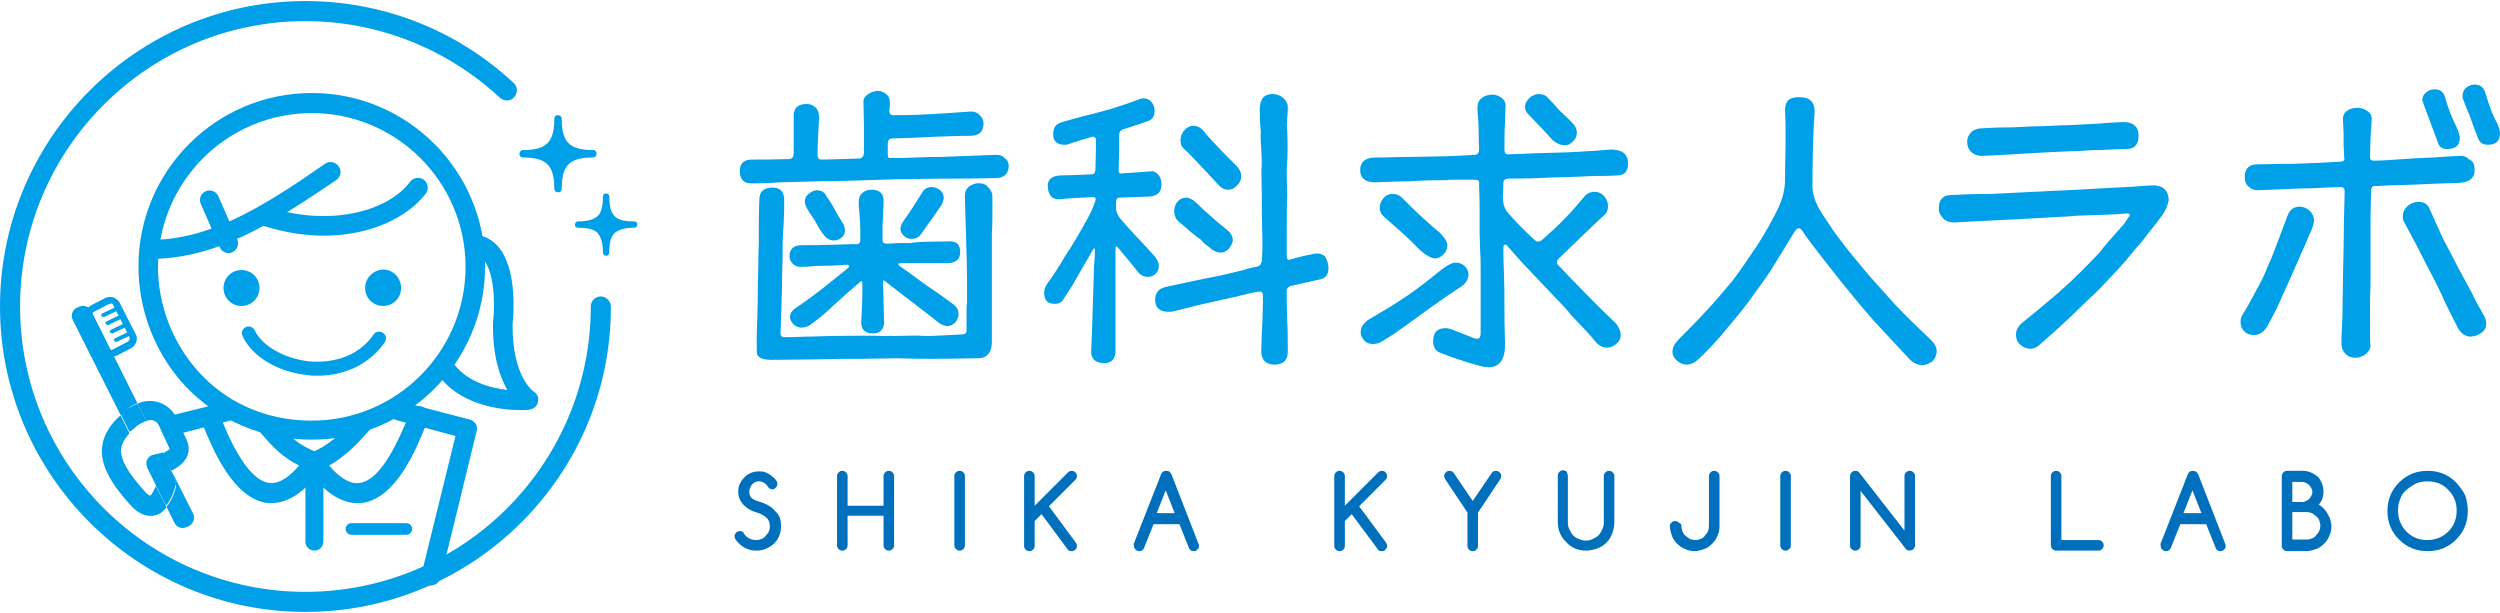 <?xml version="1.0" encoding="utf-8"?>
<!-- Generator: Adobe Illustrator 24.2.1, SVG Export Plug-In . SVG Version: 6.00 Build 0)  -->
<svg version="1.1" id="レイヤー_1" xmlns="http://www.w3.org/2000/svg" xmlns:xlink="http://www.w3.org/1999/xlink" x="0px"
	 y="0px" viewBox="0 0 473.1 116" style="enable-background:new 0 0 473.1 116;" xml:space="preserve">
<style type="text/css">
	.st0{fill:#00A0E9;}
	.st1{fill:#0070BD;}
</style>
<g id="タイトル">
</g>
<g id="ロゴ">
	<g>
		<g>
			<path class="st0" d="M190.9,31.5c-0.1,1.4-0.9,2.2-2.5,2.2c-1.5,0-3.9,0.1-7.1,0.1c-2.2,0-5.6,0-10,0.1c-0.6,0-2,0-4.2,0.1
				c-5.2,0.2-9.3,0.3-12.2,0.3c-1.7,0.1-4.2,0.1-7.3,0.2c-1.2,0.1-3.1,0.2-5.5,0.2c-1.4,0-2.1-0.8-2.1-2.4c0-1.4,0.8-2.1,2.3-2.1
				s3.9,0,7-0.1c0.6,0,0.9-0.4,0.9-1.1c0-0.9,0-3.3,0-7.2c0-1.2,0.7-2,2-2.1c0.9-0.1,1.5,0.1,2.1,0.6c0.5,0.5,0.7,1.1,0.7,2
				c-0.2,3.5-0.3,5.8-0.3,6.8c0,0.5,0.1,0.7,0.2,0.9c0.1,0.1,0.3,0.2,0.6,0.2c1.1,0,3.4-0.1,7-0.2c0.6,0,1-0.4,1-1.2v-4.6l-0.1-5
				c0-0.6,0.3-1,0.9-1.4c0.6-0.4,1.2-0.6,1.8-0.6s1.1,0.2,1.6,0.6s0.7,0.9,0.7,1.6c0,0.9-0.1,1.4-0.1,1.5c0,0.6,0.2,0.9,0.7,0.9
				c3.2,0,5.6-0.1,7.2-0.2c2-0.1,4.5-0.3,7.6-0.5c0.7,0,1.3,0.3,1.7,0.8c0.5,0.5,0.7,1.1,0.6,1.8c-0.1,1.3-0.9,2-2.5,2
				c-2.1,0-4.5,0.1-7.2,0.2c-1.7,0.1-4.2,0.2-7.6,0.3c-0.5,0-0.8,0.4-0.8,1v2c0,0.4,0.1,0.6,0.2,0.7c0.1,0,0.3,0,0.7,0
				c0.9,0,2.4,0,4.5-0.1c2-0.1,3.5-0.1,4.5-0.1c2.3-0.1,5.8-0.2,10.6-0.4c0.8,0,1.3,0.2,1.7,0.7C190.7,30.3,190.9,30.9,190.9,31.5z
				 M187.8,37.2c0,0.5,0,1.8,0,3.7s-0.1,3-0.1,3.4v5.4c0,2.2,0,3.7,0,4.6c0,2.3,0,5.6,0,10c0.1,2.3-0.8,3.5-2.7,3.5
				s-4.6,0.1-8.2,0.1c-2,0-4.3,0-7-0.1c-1.9,0-4.2,0.1-6.9,0.1c-1.8,0-4.5,0-8,0.1c-2.3,0-5.3,0.1-8.8,0.1c-1.5,0-2.5-0.3-2.8-1
				c-0.1-0.2-0.1-1.1-0.1-2.8c0-0.1,0-1.4,0.1-3.9s0.1-4.2,0.1-5.2c0-0.4,0-2,0.1-4.7c0-2.6,0.1-4.2,0.1-4.8s0-1.9,0-3.8
				c0-2.2,0.1-3.6,0.1-4.1c0-1.5,0.8-2.3,2.5-2.3c1.5,0,2.2,0.8,2.2,2.4c0,1.1,0,2.6-0.1,4.5c-0.2,2.4-0.2,3.9-0.2,4.5
				c0,1.3,0,3.1-0.1,5.6c0,1,0,2.6-0.1,4.6c0,0.6,0,1.5-0.1,2.9c0,1.6-0.1,2.6-0.1,3c0,0.5,0.2,0.8,0.7,0.8c0.9,0,2.3,0,4.1-0.1
				c1.8,0,3.2-0.1,4-0.1c5.5-0.1,9.3-0.1,11.4,0c1.4,0,3.3-0.1,5.7-0.1c1.1,0.1,2.5,0.1,4.2,0c2.3-0.1,3.7-0.2,4.1-0.2
				c0.8,0,1.1-0.3,1-1c0-3.4,0-5,0.1-4.7c0-1.1,0-2.8,0-5c0-1.9-0.1-4.7-0.2-8.4c-0.1-3.3-0.2-5.7-0.2-7.2c0-1.2,0.7-1.9,2.1-2.3
				c0.8-0.1,1.5,0,2.1,0.5C187.6,36,187.8,36.6,187.8,37.2z M181.7,47.7c0,1.4-0.8,2.1-2.5,2.1h-6c-0.6,0-1.5,0-2.8,0
				c-0.5,0-0.5,0.2-0.2,0.5c1.3,0.9,3.1,2.2,5.4,3.9c1.4,0.9,2.9,2,4.7,3.3c0.8,0.6,1.1,1.2,1.1,2c0,0.4-0.2,0.9-0.5,1.4
				c-0.5,0.5-1,0.8-1.6,0.8c-0.5,0-1.1-0.2-1.6-0.6c-1.1-0.9-2.7-2.1-4.9-3.8c-1.2-0.9-2.9-2.2-5.2-4c-0.2-0.2-0.3-0.2-0.4-0.2
				c-0.1,0-0.1,0.2-0.1,0.5c0.1,1.6,0.1,4.1,0.2,7.3c0,0.8-0.2,1.3-0.6,1.7c-0.4,0.4-0.9,0.5-1.6,0.5c-1.5,0-2.3-0.9-2.1-2.6
				c0.1-1.4,0.2-3.7,0.2-6.7c0-0.2,0-0.4-0.1-0.5s-0.2-0.1-0.5,0.2c-1.2,1-2.9,2.5-5.2,4.6c-1.2,1.2-2.6,2.3-4.1,3.4
				c-0.5,0.3-1,0.5-1.6,0.5c-0.7,0-1.3-0.3-1.7-0.8c-0.3-0.4-0.5-0.8-0.5-1.2c0-0.7,0.4-1.3,1.2-1.8s2-1.4,3.5-2.5s3.6-2.8,6.3-5
				c0.2-0.1,0.2-0.3,0.2-0.4c-0.1-0.1-0.2-0.2-0.5-0.2c-1.2,0.1-2.8,0.2-4.8,0.2c-0.3,0-1,0-1.9,0.1c-0.8,0.1-1.4,0.1-2,0.1
				s-1.1-0.2-1.5-0.6c-0.4-0.4-0.6-0.9-0.6-1.4c0-1.4,0.8-2.1,2.3-2.1c1.7,0,3.9,0,6.5-0.1c2-0.1,3.3-0.1,3.9-0.1
				c0.5,0,0.7-0.3,0.7-0.8s0-1.2,0-2s-0.1-1.5-0.1-2c0-0.2,0-0.6-0.1-1.4c-0.1-0.7-0.1-1.3-0.1-1.8c0-0.7,0.2-1.3,0.7-1.7
				s1-0.6,1.7-0.6c1.5,0,2.3,0.7,2.3,2c0,0.5,0,1.3-0.1,2.4c0,1.1-0.1,1.9-0.1,2.3v2.7c0,0.6,0.2,0.8,0.7,0.8c0.4,0,1.1,0,2.3-0.1
				c1,0,1.7,0,2.3,0c0.7-0.2,3-0.3,6.8-0.3C181,45.5,181.7,46.2,181.7,47.7z M159.6,42.4c0.2,0.5,0.3,0.9,0.3,1.2
				c0,0.7-0.3,1.2-1,1.6c-0.3,0.2-0.7,0.3-1.1,0.3c-0.7,0-1.3-0.3-1.8-0.9c-0.5-0.6-1.1-1.5-1.7-2.7c-0.4-0.6-0.8-1.2-1.2-1.8
				c-0.5-0.8-0.8-1.4-0.8-1.9c0-0.6,0.2-1.1,0.7-1.5s1-0.7,1.6-0.7c0.7,0,1.3,0.3,1.6,0.8c0.6,0.9,1.2,1.8,1.8,2.9
				C158.5,40.6,159,41.5,159.6,42.4z M177.9,39.2l-1.6,2.3c-0.5,0.6-1.1,1.6-2,2.8c-0.4,0.6-1,0.9-1.8,0.9c-0.4,0-0.8-0.1-1.1-0.3
				c-0.7-0.5-1-1-1-1.6c0-0.4,0.2-1,0.6-1.5c0.4-0.6,1-1.4,1.7-2.5c0.4-0.6,1-1.6,1.9-3c0.4-0.6,1-0.9,1.7-0.9
				c0.6,0,1.1,0.2,1.6,0.6c0.5,0.4,0.7,0.9,0.7,1.5C178.5,38.1,178.3,38.7,177.9,39.2z"/>
			<path class="st0" d="M219.8,34.9c0,1.5-0.8,2.2-2.4,2.3c-3.2,0.1-5,0.2-5.5,0.2s-0.7,0.3-0.7,0.9v1.1c0,0.5,0.2,1.1,0.6,1.7
				c0.2,0.3,1.2,1.4,2.9,3.3c0.9,0.9,2.2,2.3,3.8,4.1c0.5,0.6,0.8,1.2,0.8,1.9c0,0.5-0.2,1-0.6,1.4c-0.4,0.4-0.9,0.6-1.5,0.6
				c-0.7,0-1.4-0.3-1.9-1c-0.8-1-2-2.5-3.7-4.5c-0.2-0.2-0.3-0.3-0.3-0.3c-0.2,0-0.2,0.2-0.2,0.7v19.1c0,1.6-0.8,2.4-2.4,2.3
				c-1.5-0.1-2.3-0.9-2.2-2.3c0.1-1.9,0.2-4.8,0.3-8.6c0.1-3.3,0.2-5.5,0.2-6.4c0-0.4,0-1,0.1-1.9s0.1-1.6,0.1-2
				c0-0.3,0-0.4-0.1-0.5c-0.1,0-0.2,0.1-0.3,0.3l-3.4,5.9c-0.3,0.6-1.1,1.8-2.2,3.5c-0.3,0.5-0.9,0.8-1.6,0.8c-1.4,0-2-0.7-2-2.1
				c0-0.6,0.2-1.1,0.5-1.6c1.1-1.5,2.3-3.3,3.5-5.4c0.2-0.3,0.9-1.3,1.9-3s1.6-2.7,1.7-3c0.8-1.3,1.5-2.7,2-4.1
				c0.1-0.4,0.2-0.6,0.1-0.8c0-0.1-0.2-0.2-0.5-0.2c-2.3,0.1-4.4,0.2-6.2,0.4c-1.4,0.1-2.1-0.6-2.3-2.1s0.6-2.3,2.3-2.4
				c1.3,0,3.3-0.1,5.9-0.2c0.5,0,0.8-0.3,0.8-1c0.1-3,0.1-4.8,0.1-5.4s-0.3-0.8-0.8-0.7c-1.1,0.3-2.6,0.8-4.5,1.4
				c-0.2,0.1-0.4,0.1-0.6,0.1c-1.5,0-2.2-0.7-2.2-2c0-1.2,0.5-1.9,1.4-2.2c0.9-0.3,2.2-0.6,3.9-1.1c1.3-0.3,3.2-0.8,5.7-1.5
				c1.9-0.6,3.7-1.2,5.5-1.9c0.1,0,0.3-0.1,0.5-0.1c0.6,0,1.2,0.2,1.6,0.7c0.4,0.5,0.6,1,0.6,1.6c0,1.1-0.4,1.7-1.2,2
				s-2.4,0.8-4.8,1.6c-0.5,0.2-0.7,0.5-0.7,1.1c0,1.7,0,3.8-0.1,6.4c0,0.3,0,0.6,0.1,0.7c0.1,0.1,0.3,0.2,0.6,0.1
				c1.4-0.1,3.3-0.2,5.8-0.4C219.1,32.7,219.8,33.5,219.8,34.9z M251.4,50.7c0,1.1-0.4,1.8-1.3,2.1c-1.3,0.3-3.2,0.7-5.8,1.3
				c-0.6,0.2-0.9,0.6-0.8,1.2c0,1.5,0,3.4,0.1,5.6c0.1,1.3,0.1,3.2,0.1,5.7c0,1.6-0.9,2.4-2.5,2.4c-1.8,0-2.7-1.1-2.5-3.1
				c0-1.2,0.1-2.9,0.2-5.2c0-0.5,0.1-2,0.1-4.7c0-0.3-0.1-0.6-0.2-0.7c-0.2-0.1-0.4-0.2-0.8-0.1c-0.5,0.1-2,0.4-4.4,1
				c-1.7,0.4-4.1,0.9-7.1,1.6c-1.8,0.5-3.3,0.8-4.3,1.1c-0.4,0.1-0.7,0.1-1.1,0.1c-1.7,0-2.5-0.8-2.5-2.3c0-1.3,0.7-2.1,2-2.4
				c2.8-0.6,4.7-1,5.6-1.2c0.9-0.2,2.4-0.5,4.5-0.9c1.2-0.3,2.7-0.6,4.6-1.1c0.5-0.2,1.3-0.4,2.4-0.6c0.7-0.1,1-0.5,1.1-1.2
				c0.1-1.6,0.1-2.5,0.1-2.9c0-0.3,0-2.2-0.1-5.5c0-2.3,0-5.2-0.1-8.9c0.1-0.6,0.1-1.7,0-3.3c-0.1-1.8-0.2-3-0.1-3.7
				c-0.2-1.7-0.2-3.3-0.2-4.6c0.1-1.9,1-2.7,2.7-2.6c0.7,0.1,1.3,0.3,1.8,0.8s0.8,1,0.8,1.7c0,0.4,0,1.1-0.1,2.1s-0.1,1.8,0,2.3
				c0.1,2.7,0.1,5.1-0.1,7.2c0,1.1,0,2.8,0.1,5.1c-0.1,1.6-0.1,4-0.1,7.2c0,0.9,0,2.3,0,4.2c0,0.6,0.2,0.9,0.7,0.7
				c1-0.3,2.5-0.7,4.6-1.1c0.9-0.1,1.5,0.1,2,0.6C251.2,49.4,251.4,50,251.4,50.7z M232.6,47c-0.5,0.6-1.1,0.8-1.6,0.8
				s-1.1-0.2-1.7-0.6c-0.2-0.2-0.5-0.5-1-0.8c-0.5-0.4-0.8-0.7-1-1c-1.3-0.9-2.8-2.2-4.5-3.7c-0.4-0.5-0.6-1.1-0.6-1.7
				c0-0.7,0.2-1.3,0.6-1.8c0.4-0.5,1-0.8,1.6-0.8s1.3,0.3,2,1c0.6,0.5,1.1,1.1,1.7,1.6c1.3,1.2,2.7,2.4,4.1,3.5
				c0.8,0.6,1.1,1.3,1.1,2.1C233.2,46,233,46.5,232.6,47z M232.4,35.9c-0.8,0-1.4-0.4-2.1-1.2c-0.3-0.4-1.7-1.8-4-4.3
				c-0.6-0.6-1.3-1.4-2.3-2.3c-0.4-0.3-0.6-0.8-0.6-1.5s0.2-1.4,0.7-1.9c0.5-0.6,1.1-0.9,1.8-0.9c0.6,0,1.2,0.3,1.7,0.8
				c1.2,1.5,3.2,3.6,5.9,6.3c0.9,0.8,1.4,1.6,1.4,2.5c0,0.6-0.3,1.2-0.8,1.7C233.7,35.6,233.1,35.9,232.4,35.9z"/>
			<path class="st0" d="M308.1,30.9c0,1.5-0.7,2.3-2,2.3c-1.6,0.1-3.1,0.1-4.3,0.1c-1.8,0.1-4.7,0.2-8.5,0.3
				c-1.7,0.1-4.3,0.2-7.8,0.2c-0.6,0-1,0.3-1,0.8s0,1.4-0.1,2.6c0,1.3,0.3,2.3,0.9,3c1.2,1.4,2.9,3.2,5.2,5.3c0.4,0.3,0.8,0.3,1.2,0
				c0.7-0.6,1.7-1.5,3.1-2.8c0.6-0.6,1.6-1.6,2.8-2.9c0.8-0.9,1.6-1.9,2.4-2.8c0.5-0.5,1.1-0.7,1.7-0.7c0.8,0,1.5,0.3,2,1
				c0.4,0.5,0.6,1.1,0.6,1.7c0,0.7-0.2,1.3-0.6,1.6c-2,1.8-4.8,4.6-8.7,8.3c-0.4,0.4-0.5,0.8-0.2,1.2c0.3,0.3,1,1,2,2.1
				c1,1,2.4,2.5,4.3,4.4c2,2,3.5,3.5,4.6,4.5c0.7,0.8,1,1.6,1,2.3s-0.3,1.3-1,1.8c-0.5,0.4-1.1,0.6-1.6,0.6c-0.8,0-1.6-0.4-2.3-1.3
				c-0.7-0.9-2.2-2.5-4.5-4.9c-0.6-0.8-1.6-1.9-3-3.3c-1.4-1.5-3.1-3.3-5.3-5.6c-0.9-0.9-2.1-2.3-3.8-4.2c-0.2-0.2-0.3-0.2-0.4-0.2
				c-0.2,0-0.3,0.2-0.3,0.6c0,1,0,2.6,0.1,4.6c0.1,2.6,0.1,4.7,0.1,6.4c0,1.6,0,3.9,0.1,7c0.1,3-0.9,4.6-3.1,4.6
				c-0.5,0-1.1-0.1-1.8-0.3c-3-0.8-5.5-1.7-7.5-2.5c-0.8-0.4-1.2-1.1-1.2-2.1c0-1.7,0.8-2.5,2.4-2.5c0.3,0,0.7,0.1,1,0.2
				c1,0.4,2.4,0.9,4.1,1.6c0.4,0.2,0.7,0.2,0.9,0.2c0.4,0,0.6-0.4,0.6-1.1V50.6c0-0.8,0-1.8-0.1-3.3c0-1.4-0.1-2.5-0.1-3.3
				c0-1,0-2.5,0-4.6s-0.1-3.6-0.1-4.6c0.1-0.6-0.2-0.8-0.9-0.8c-0.4,0-1.3,0-2.7,0c-1.4,0-2.2,0-2.5,0.1c-1.9,0-4.2,0-7,0.2
				c-1.4,0-3.6,0.1-6.5,0.2c-1,0-1.8-0.2-2.3-0.7c-0.4-0.4-0.6-0.9-0.6-1.6c0-1.6,1-2.4,3-2.4c0.2,0,2,0,5.4-0.1
				c0.2,0,2.2,0,6.1-0.1c1.6,0,4-0.1,7.2-0.3c0.5,0,0.8-0.4,0.8-1.1c0-1-0.1-2.4-0.1-4.2c0-0.3,0-0.9-0.1-1.8s-0.1-1.5-0.1-1.9
				c0-0.8,0.3-1.4,0.9-1.8c0.6-0.5,1.4-0.6,2.3-0.6c1.5,0.4,2.3,1.2,2.1,2.5c0,0.7-0.1,1.7-0.1,2.8c-0.1,1.5-0.1,3.3-0.1,5.1
				c0,0.6,0.2,0.9,0.7,0.9c1.1,0,2.8-0.1,5.2-0.2c4.3-0.1,7.6-0.2,10-0.4c1,0,2.4-0.2,4.3-0.3C307,28.3,308.1,29.2,308.1,30.9z
				 M277.6,50.9c0.2,0.3,0.3,0.7,0.3,1c0,0.9-0.5,1.8-1.5,2.4c-1.2,0.8-3,2-5.4,3.7l-5.1,3.7c-1.1,0.8-2.5,1.8-4.2,2.8
				c-0.6,0.4-1.2,0.6-1.9,0.6c-0.8,0-1.4-0.3-1.9-1c-0.3-0.4-0.4-0.8-0.4-1.2c0-0.9,0.4-1.6,1.3-2.3c0.9-0.5,2.3-1.4,4.2-2.5
				c0.8-0.5,1.9-1.2,3.4-2.2c1.9-1.3,3.7-2.7,5.4-4.1c1.7-1.4,2.9-2.1,3.6-2.1C276.4,49.7,277.1,50.1,277.6,50.9z M271.6,48.9
				c-0.7,0-1.6-0.5-2.7-1.4c-0.8-0.8-1.5-1.5-2.3-2.3c-1-0.9-2.5-2.3-4.6-4.1c-0.6-0.5-0.9-1.1-0.9-1.8c0-0.6,0.2-1.2,0.7-1.8
				s1.1-0.8,1.8-0.8c0.6,0,1.2,0.2,1.7,0.7c0.4,0.4,0.9,0.9,1.6,1.6c1.1,1.1,2.5,2.4,4.1,3.8c1.2,1,1.8,1.5,1.8,1.6
				c0.7,0.8,1.1,1.4,1.1,2s-0.2,1.2-0.7,1.7S272.2,48.9,271.6,48.9z M296.1,27.5c-0.7,0-1.4-0.3-2.2-0.9c-1.5-1.7-3.1-3.3-4.7-5
				c-0.4-0.4-0.6-0.8-0.6-1.4c0-0.7,0.4-1.3,1.1-1.9c0.5-0.3,1-0.5,1.5-0.5c0.7,0,1.3,0.2,1.7,0.7c0.5,0.5,1.2,1.2,2.1,2.3
				c0.6,0.5,1.4,1.3,2.5,2.4c0.6,0.6,0.9,1.2,0.9,1.9c0,0.6-0.2,1.2-0.7,1.6C297.2,27.3,296.7,27.5,296.1,27.5z"/>
			<path class="st0" d="M363.8,69.1c-0.9,0-1.8-0.4-2.6-1.3c-1.5-1.6-3.7-4-6.7-7.2c-1.5-1.7-3.6-4.2-6.1-7.3
				c-0.6-0.8-2.4-3-5.3-6.8c-0.9-1.2-1.6-2.1-2-2.8c-0.2-0.3-0.5-0.5-0.7-0.5s-0.5,0.2-0.7,0.5l-4.3,7c-0.6,1-1.8,2.7-3.7,5.3
				c-0.9,1.3-2.4,3.2-4.5,5.7c-2,2.5-4,4.6-5.8,6.3c-0.8,0.7-1.5,1-2.1,1c-0.7,0-1.3-0.2-1.9-0.7s-0.9-1.1-0.9-1.7
				c0-0.8,0.4-1.6,1.2-2.4c1.3-1.3,3.2-3.2,5.7-5.9c1-1.1,2.5-2.8,4.4-5.1c1.1-1.4,2.6-3.6,4.7-6.7c1.8-2.8,3.1-5.2,4.1-7.3
				c0.8-1.8,1.2-3.5,1.2-5.1c0-0.7,0-2.9,0.1-6.7c0-0.8,0-1.9,0-3.3c0-1.6-0.1-2.7-0.1-3.3c0-1.7,0.9-2.5,2.8-2.4
				c1.9,0,2.8,0.9,2.8,2.7c-0.1,1.4-0.2,3.4-0.3,6c0,1.2-0.1,3.3-0.1,6c0,1.4,0,2.3,0,2.5c0.1,1.4,0.6,2.9,1.6,4.5
				c0.5,0.8,1.3,2,2.4,3.6s2.9,3.9,5.5,7c1.4,1.7,3.4,3.9,6,6.8c1.4,1.5,3.7,3.8,7,6.9c0.6,0.6,1,1.3,1,2.1c0,0.7-0.3,1.3-0.8,1.9
				C365,68.8,364.5,69.1,363.8,69.1z"/>
			<path class="st0" d="M409.2,40.7c-0.7,1-2,2.6-3.7,4.8c-0.8,0.9-1.8,2.1-3.2,3.8c-1.2,1.4-3,3.3-5.2,5.6c-1,0.9-2.4,2.3-4.4,4.2
				c-1.4,1.4-3.7,3.5-6.9,6.3c-0.5,0.4-1,0.6-1.6,0.6c-0.7,0-1.4-0.3-1.9-0.8c-0.6-0.5-0.8-1.2-0.8-1.9c0-0.9,0.5-1.7,1.4-2.4
				c1.5-1.2,3.7-3,6.5-5.4c1.6-1.4,3-2.7,4.2-3.9c0.9-0.9,2.1-2.1,3.7-3.8c0.9-1.2,2.3-2.8,4.1-4.8c0.6-0.6,1-1.3,1.4-1.9
				c0.4-0.4,0.3-0.7-0.3-0.7c-2.5,0.2-5.5,0.3-9,0.4c-0.2,0-0.7,0-1.5,0.1s-1.3,0.1-1.6,0.1c-3.1,0.2-5.5,0.3-7,0.4
				c-0.3,0-2.3,0.1-6,0.3c-1.7,0.1-4.2,0.2-7.6,0.4c-0.8,0-1.5-0.2-2-0.7s-0.8-1-0.9-1.6c-0.1-1.9,0.7-2.9,2.4-2.9
				c1.7-0.1,4.2-0.2,7.5-0.2c1.7-0.1,4.4-0.2,7.9-0.4c1.1,0,3.2-0.2,6.5-0.3c1.7-0.1,4.1-0.2,7.2-0.4c1.8-0.1,4.6-0.2,8.4-0.5
				c2.4-0.2,3.6,0.8,3.6,2.9C410.1,39.1,409.8,39.9,409.2,40.7z M404.7,25.7c0,1.7-0.8,2.5-2.3,2.5c-0.3,0-1.3,0-2.9,0.1
				c-1.3,0.1-2.3,0.1-2.9,0.1c-0.4,0-1.1,0-2,0.1s-1.6,0.1-2.1,0.1c-0.7,0-2.2,0.1-4.6,0.2c-1.7,0.1-4,0.2-7,0.4
				c-1.3,0.1-3.3,0.2-5.9,0.3c-0.7,0-1.3-0.2-1.8-0.6s-0.8-0.9-0.9-1.6s0-1.4,0.5-2c0.4-0.6,1.1-0.9,1.9-1c1.5-0.1,3.6-0.2,6.3-0.2
				c1-0.1,2.4-0.1,4.2-0.2c0.7,0,1.8,0,3.2-0.1c1.4-0.1,2.4-0.1,3-0.1l5.7-0.3c0.9-0.1,2.4-0.2,4.7-0.3c1,0,1.7,0.2,2.2,0.7
				C404.5,24.2,404.7,24.9,404.7,25.7z"/>
			<path class="st0" d="M435.6,47.7c-0.5,1.1-1.2,2.8-2.2,5c-0.4,0.9-1,2.2-1.8,4c-0.6,1.4-1.5,3.2-2.7,5.3
				c-0.6,0.9-1.4,1.4-2.4,1.4c-0.7,0-1.3-0.2-1.8-0.7s-0.7-1.1-0.7-1.8c0-0.6,0.2-1.2,0.6-1.7c0.7-1.1,1.7-3,3.1-5.6
				c0.6-1.1,1.2-2.5,1.8-4c0.3-0.5,1.4-3.5,3.4-8.8c0.4-1.1,1.2-1.7,2.3-1.7c0.7,0,1.3,0.3,1.9,0.8c0.5,0.5,0.8,1.1,0.8,1.9
				c0,0.5-0.3,1.5-1,2.9C436.5,45.6,436.1,46.7,435.6,47.7z M468.3,32.2c0,1.5-1,2.3-2.9,2.4l-5.5,0.2c-1.7,0.1-4.4,0.2-8.1,0.3
				c-0.5,0-1.3,0.1-2.4,0.1c-0.4,0-0.7,0.3-0.7,0.9l-0.1,4.7v8.6c0,0.5,0,1.7,0,3.6c0,1.9-0.1,3.1-0.1,3.7c0,6.3,0,9.1,0.1,8.6
				c0,0.7-0.3,1.2-0.9,1.7c-0.5,0.4-1.2,0.7-1.9,0.7c-0.8,0-1.4-0.2-1.9-0.7s-0.8-1.1-0.8-2c0-0.8,0-1.9,0.1-3.3
				c0.1-1.8,0.1-2.9,0.1-3.3c0-2.5,0.1-6.3,0.2-11.4c0-2.7,0.1-6.3,0.2-10.8c0-0.5-0.2-0.8-0.7-0.8c-1.2,0-2.8,0.1-5,0.2
				c-1.3,0-3.3,0.1-5.9,0.2c-0.2,0-1.9,0.1-4.9,0.2c-0.6,0-1.1-0.2-1.6-0.6c-0.5-0.4-0.8-1-0.8-1.6c-0.1-1.8,0.7-2.7,2.4-2.7
				c1.4,0,3.6-0.1,6.7-0.1c0.8,0,2.5-0.1,5.1-0.2c0.4,0,1.7-0.1,3.8-0.2c0.7,0,1-0.3,0.8-0.8c0-0.3,0-1-0.1-2.3c0-1.1,0-1.8,0-2.4
				c0-0.5-0.1-1.2-0.1-2.1c-0.1-0.9,0.1-1.6,0.7-2c0.5-0.4,1.2-0.6,2.1-0.6c0.6,0,1.2,0.2,1.8,0.6c0.6,0.4,0.9,1,0.8,1.7
				c0,0.8-0.1,1.9-0.2,3.4c0,1-0.1,2.2-0.1,3.6c0,0.5,0.2,0.7,0.7,0.7c1.2,0,3.1-0.1,5.6-0.3c1.1-0.1,3-0.2,5.8-0.3
				c0.5,0,2-0.2,4.7-0.3c0.9-0.1,1.5,0.2,2,0.7C468.1,30.5,468.3,31.3,468.3,32.2z M470,59.6c0.3,0.6,0.5,1.1,0.5,1.6
				c0,1.1-0.6,1.8-1.9,2.3c-0.3,0.1-0.7,0.2-1,0.2c-1.1,0-1.9-0.6-2.5-1.7c-0.6-1.1-1.4-2.8-2.5-5c-0.4-1-1.1-2.4-2-4.2
				c-0.9-1.7-2-3.8-3.3-6.4c-0.5-0.9-1.3-2.4-2.3-4.3c-0.2-0.3-0.3-0.7-0.3-1.1c0-0.8,0.3-1.4,0.9-2c0.6-0.5,1.3-0.8,2.1-0.8
				c1.1,0,1.8,0.5,2.1,1.4c0.3,0.7,0.8,1.7,1.4,3.1c0.6,1.4,1.1,2.4,1.5,3.2c0.6,1.1,1.4,2.6,2.4,4.6c0.6,1.1,1.5,2.8,2.7,5
				C468.2,56.4,468.9,57.7,470,59.6z M465.5,26.1c0,1.4-0.8,2.1-2.4,2.1c-0.9,0-1.5-0.4-1.7-1.1c-0.3-0.7-0.8-2.2-1.6-4.3
				c-0.9-2.4-1.4-3.7-1.4-3.8c0-0.6,0.2-1.1,0.7-1.5s1-0.6,1.6-0.6c1.1,0,1.7,0.5,2,1.5c0.3,1.1,0.7,2.3,1.2,3.5
				c0.3,0.7,0.6,1.4,1,2.2C465.3,25,465.5,25.8,465.5,26.1z M473.1,25.2c0,1.5-0.8,2.2-2.3,2.2c-0.9,0-1.5-0.4-1.8-1.1
				c-0.1-0.3-0.7-1.7-1.6-4.3c-0.4-0.9-0.8-1.9-1.2-3c-0.1-0.3-0.2-0.5-0.2-0.8c0-0.6,0.2-1.2,0.7-1.6s1-0.6,1.6-0.6
				c1,0,1.7,0.5,2,1.5c0.4,1.3,0.8,2.5,1.2,3.6c0.3,0.7,0.6,1.4,1,2.1C472.9,24,473.1,24.8,473.1,25.2z"/>
		</g>
		<g>
			<path class="st1" d="M141,95.8c-0.5-0.4-0.8-0.9-1-1.3c-0.2-0.5-0.3-0.9-0.3-1.4c0-0.6,0.1-1.2,0.4-1.7c0.2-0.5,0.6-0.9,1-1.3
				l0,0c0.7-0.6,1.6-0.9,2.6-0.9c0.3,0,0.6,0,0.9,0.1c0.3,0.1,0.6,0.2,0.9,0.4c0.3,0.2,0.6,0.4,0.8,0.6c0.3,0.2,0.5,0.5,0.7,0.8
				c0.1,0.2,0.1,0.3,0.1,0.5c0,0.1,0,0.3-0.1,0.4s-0.1,0.2-0.2,0.3c-0.1,0.1-0.2,0.2-0.3,0.2c-0.1,0.1-0.3,0.1-0.4,0.1
				c-0.1,0-0.2,0-0.3-0.1c-0.1,0-0.2-0.1-0.3-0.2s-0.2-0.1-0.2-0.2c-0.1-0.1-0.1-0.2-0.2-0.3c-0.2-0.2-0.4-0.4-0.6-0.5
				c-0.3-0.1-0.5-0.2-0.8-0.2c-0.2,0-0.5,0-0.7,0.1s-0.4,0.2-0.6,0.4c-0.2,0.2-0.3,0.4-0.4,0.6c-0.1,0.2-0.2,0.5-0.2,0.8
				c0,0.5,0.1,0.9,0.4,1.2c0.3,0.3,0.7,0.5,1.4,0.7c1.1,0.3,2,0.8,2.6,1.3c0.6,0.6,1.1,1.1,1.3,1.6s0.3,1.1,0.3,1.7
				c0,1.5-0.5,2.7-1.6,3.6l0,0c-0.9,0.7-1.9,1.1-3,1.1c-0.4,0-0.7,0-1.1-0.1c-0.4-0.1-0.7-0.2-1.1-0.4c-0.3-0.2-0.7-0.4-1-0.7
				c-0.3-0.3-0.6-0.6-0.8-0.9c-0.1-0.2-0.2-0.4-0.2-0.6c0-0.1,0-0.3,0.1-0.4s0.1-0.2,0.2-0.3c0.1-0.1,0.2-0.2,0.3-0.2
				s0.3-0.1,0.4-0.1c0.4,0,0.7,0.2,0.8,0.5c0.3,0.4,0.6,0.7,1,0.9c0.4,0.2,0.8,0.3,1.3,0.3c0.4,0,0.7-0.1,1-0.2s0.6-0.3,0.8-0.6
				c0.2-0.2,0.4-0.5,0.6-0.8c0.1-0.3,0.2-0.7,0.2-1s-0.1-0.7-0.2-1c-0.1-0.3-0.4-0.6-0.8-0.9c-0.4-0.3-1-0.6-1.8-0.8
				C142.1,96.6,141.4,96.2,141,95.8z"/>
			<path class="st1" d="M169.2,103.2c0,0.3-0.1,0.5-0.3,0.7s-0.4,0.3-0.7,0.3s-0.5-0.1-0.7-0.3c-0.2-0.2-0.3-0.4-0.3-0.7v-5.6h-6.8
				v5.6c0,0.3-0.1,0.5-0.3,0.7s-0.4,0.3-0.7,0.3s-0.5-0.1-0.7-0.3c-0.2-0.2-0.3-0.4-0.3-0.7V90.1c0-0.3,0.1-0.5,0.3-0.7
				s0.4-0.3,0.7-0.3s0.5,0.1,0.7,0.3c0.2,0.2,0.3,0.4,0.3,0.7v5.6h6.8v-5.6c0-0.3,0.1-0.5,0.3-0.7s0.4-0.3,0.7-0.3s0.5,0.1,0.7,0.3
				c0.2,0.2,0.3,0.4,0.3,0.7V103.2z"/>
			<path class="st1" d="M182.6,103.2c0,0.3-0.1,0.5-0.3,0.7s-0.4,0.3-0.7,0.3s-0.5-0.1-0.7-0.3c-0.2-0.2-0.3-0.4-0.3-0.7V90.1
				c0-0.3,0.1-0.5,0.3-0.7s0.4-0.3,0.7-0.3s0.5,0.1,0.7,0.3c0.2,0.2,0.3,0.4,0.3,0.7V103.2z"/>
			<path class="st1" d="M193.8,90.1c0-0.3,0.1-0.5,0.3-0.7s0.4-0.3,0.7-0.3s0.5,0.1,0.7,0.3c0.2,0.2,0.3,0.4,0.3,0.7v5.6l6.3-6.3
				c0.2-0.2,0.5-0.3,0.7-0.3c0.1,0,0.3,0,0.4,0.1c0.1,0,0.2,0.1,0.3,0.2s0.2,0.2,0.2,0.3c0.1,0.1,0.1,0.3,0.1,0.4
				c0,0.3-0.1,0.5-0.3,0.7l-5,5l5.1,6.9c0.1,0.2,0.2,0.4,0.2,0.6c0,0.1,0,0.3-0.1,0.4c0,0.1-0.1,0.2-0.2,0.3
				c-0.1,0.1-0.2,0.2-0.3,0.2c-0.1,0.1-0.2,0.1-0.4,0.1c-0.4,0-0.7-0.1-0.8-0.4l-4.9-6.6l-1.3,1.3v4.7c0,0.3-0.1,0.5-0.3,0.7
				s-0.4,0.3-0.7,0.3s-0.5-0.1-0.7-0.3c-0.2-0.2-0.3-0.4-0.3-0.7V90.1z"/>
			<path class="st1" d="M214.6,102.8l5.1-13c0.2-0.5,0.5-0.7,1-0.7s0.8,0.2,1,0.7l5.1,13.1c0.1,0.1,0.1,0.3,0.1,0.4
				c0,0.3-0.1,0.5-0.3,0.7s-0.4,0.3-0.7,0.3s-0.5-0.1-0.7-0.3c-0.1-0.1-0.2-0.2-0.2-0.3l-1.8-4.5h-4.9l-1.8,4.5
				c0,0.1-0.1,0.2-0.2,0.3c-0.2,0.2-0.4,0.3-0.7,0.3s-0.5-0.1-0.7-0.3c-0.2-0.2-0.3-0.4-0.3-0.7
				C214.5,103.1,214.5,102.8,214.6,102.8z M222.3,97.1l-1.7-4.3l-1.7,4.3H222.3z"/>
			<path class="st1" d="M252.5,90.1c0-0.3,0.1-0.5,0.3-0.7s0.4-0.3,0.7-0.3s0.5,0.1,0.7,0.3c0.2,0.2,0.3,0.4,0.3,0.7v5.6l6.3-6.3
				c0.2-0.2,0.5-0.3,0.7-0.3c0.1,0,0.3,0,0.4,0.1c0.1,0,0.2,0.1,0.3,0.2c0.1,0.1,0.2,0.2,0.2,0.3c0,0.1,0.1,0.3,0.1,0.4
				c0,0.3-0.1,0.5-0.3,0.7l-5,5l5.1,6.9c0.1,0.2,0.2,0.4,0.2,0.6c0,0.1,0,0.3-0.1,0.4s-0.1,0.2-0.2,0.3c-0.1,0.1-0.2,0.2-0.3,0.2
				c-0.1,0.1-0.2,0.1-0.4,0.1c-0.4,0-0.7-0.1-0.8-0.4l-4.9-6.6l-1.3,1.3v4.7c0,0.3-0.1,0.5-0.3,0.7s-0.4,0.3-0.7,0.3
				s-0.5-0.1-0.7-0.3c-0.2-0.2-0.3-0.4-0.3-0.7L252.5,90.1L252.5,90.1z"/>
			<path class="st1" d="M275.1,89.5l3.6,5.3l3.6-5.3c0.2-0.3,0.5-0.4,0.8-0.4s0.5,0.1,0.7,0.3c0.2,0.2,0.3,0.4,0.3,0.7
				c0,0.2-0.1,0.4-0.2,0.6l-4.2,6.3v6.3c0,0.3-0.1,0.5-0.3,0.7c-0.2,0.2-0.4,0.3-0.7,0.3c-0.3,0-0.5-0.1-0.7-0.3
				c-0.2-0.2-0.3-0.4-0.3-0.7V97l-4.2-6.3c-0.1-0.2-0.2-0.4-0.2-0.6c0-0.3,0.1-0.5,0.3-0.7c0.2-0.2,0.4-0.3,0.7-0.3
				C274.6,89.1,274.9,89.2,275.1,89.5z"/>
			<path class="st1" d="M296.7,90.1v8.8c0,0.5,0.1,0.9,0.3,1.3c0.2,0.4,0.4,0.8,0.7,1.1c0.3,0.3,0.7,0.6,1.1,0.7
				c0.4,0.2,0.9,0.3,1.3,0.3c0.5,0,0.9-0.1,1.3-0.3c0.4-0.2,0.8-0.4,1.1-0.7c0.3-0.3,0.5-0.7,0.7-1.1s0.3-0.8,0.3-1.3v-8.8
				c0-0.3,0.1-0.5,0.3-0.7c0.2-0.2,0.4-0.3,0.7-0.3c0.3,0,0.5,0.1,0.7,0.3c0.2,0.2,0.3,0.4,0.3,0.7v8.8c0,0.5-0.1,1-0.2,1.4
				c-0.1,0.5-0.3,0.9-0.5,1.3s-0.5,0.8-0.8,1.1c-0.3,0.3-0.7,0.6-1.1,0.8c-0.4,0.2-0.8,0.4-1.3,0.5s-0.9,0.2-1.4,0.2
				c-1.5,0-2.8-0.5-3.8-1.6c-1.1-1.1-1.6-2.3-1.6-3.8V90c0-0.3,0.1-0.5,0.3-0.7c0.2-0.2,0.4-0.3,0.7-0.3c0.3,0,0.5,0.1,0.7,0.3
				C296.6,89.6,296.7,89.8,296.7,90.1z"/>
			<path class="st1" d="M318.2,99.6c0,0.4,0.1,0.7,0.2,1s0.3,0.6,0.6,0.8c0.2,0.2,0.5,0.4,0.8,0.6c0.3,0.1,0.7,0.2,1,0.2
				c0.4,0,0.7-0.1,1-0.2s0.6-0.3,0.8-0.6c0.2-0.2,0.4-0.5,0.6-0.8c0.1-0.3,0.2-0.7,0.2-1v-9.5c0-0.3,0.1-0.5,0.3-0.7
				c0.2-0.2,0.4-0.3,0.7-0.3c0.3,0,0.5,0.1,0.7,0.3c0.2,0.2,0.3,0.4,0.3,0.7v9.5c0,0.6-0.1,1.2-0.4,1.8c-0.2,0.6-0.6,1.1-1,1.5
				s-0.9,0.8-1.5,1s-1.2,0.4-1.8,0.4c-0.6,0-1.2-0.1-1.8-0.4c-0.6-0.2-1.1-0.6-1.5-1s-0.8-0.9-1-1.5s-0.4-1.2-0.4-1.8
				c0-0.3,0.1-0.5,0.3-0.7c0.2-0.2,0.4-0.3,0.7-0.3c0.3,0,0.5,0.1,0.7,0.3C318.1,99.1,318.2,99.2,318.2,99.6z"/>
			<path class="st1" d="M338.9,103.2c0,0.3-0.1,0.5-0.3,0.7c-0.2,0.2-0.4,0.3-0.7,0.3s-0.5-0.1-0.7-0.3c-0.2-0.2-0.3-0.4-0.3-0.7
				V90.1c0-0.3,0.1-0.5,0.3-0.7c0.2-0.2,0.4-0.3,0.7-0.3s0.5,0.1,0.7,0.3c0.2,0.2,0.3,0.4,0.3,0.7V103.2z"/>
			<path class="st1" d="M350.1,103.2V90.1c0-0.1,0-0.3,0.1-0.4s0.1-0.2,0.2-0.3c0.1-0.1,0.2-0.2,0.3-0.2c0.1-0.1,0.3-0.1,0.4-0.1
				c0.3,0,0.6,0.1,0.8,0.4l8.5,10.9V90.1c0-0.3,0.1-0.5,0.3-0.7c0.2-0.2,0.4-0.3,0.7-0.3c0.3,0,0.5,0.1,0.7,0.3
				c0.2,0.2,0.3,0.4,0.3,0.7v13.1c0,0.1,0,0.3-0.1,0.4c0,0.1-0.1,0.2-0.2,0.3c-0.1,0.1-0.2,0.2-0.3,0.2c-0.1,0-0.3,0.1-0.4,0.1
				c-0.3,0-0.6-0.1-0.8-0.4l-8.5-10.9v10.3c0,0.3-0.1,0.5-0.3,0.7c-0.2,0.2-0.4,0.3-0.7,0.3c-0.3,0-0.5-0.1-0.7-0.3
				C350.2,103.8,350.1,103.5,350.1,103.2z"/>
			<path class="st1" d="M388.1,90.1c0-0.3,0.1-0.5,0.3-0.7c0.2-0.2,0.4-0.3,0.7-0.3c0.3,0,0.5,0.1,0.7,0.3c0.2,0.2,0.3,0.4,0.3,0.7
				v12.1h7c0.3,0,0.5,0.1,0.7,0.3c0.2,0.2,0.3,0.4,0.3,0.7c0,0.3-0.1,0.5-0.3,0.7c-0.2,0.2-0.4,0.3-0.7,0.3h-8c-0.1,0-0.3,0-0.4-0.1
				s-0.2-0.1-0.3-0.2c-0.1-0.1-0.2-0.2-0.2-0.3c0-0.1-0.1-0.3-0.1-0.4V90.1z"/>
			<path class="st1" d="M408.9,102.8l5.1-13c0.2-0.5,0.5-0.7,1-0.7c0.4,0,0.8,0.2,1,0.7l5.1,13.1c0,0.1,0.1,0.3,0.1,0.4
				c0,0.3-0.1,0.5-0.3,0.7c-0.2,0.2-0.4,0.3-0.7,0.3c-0.3,0-0.5-0.1-0.7-0.3c-0.1-0.1-0.2-0.2-0.2-0.3l-1.8-4.5h-4.9l-1.8,4.5
				c-0.1,0.1-0.1,0.2-0.2,0.3c-0.2,0.2-0.4,0.3-0.7,0.3c-0.3,0-0.5-0.1-0.7-0.3c-0.2-0.2-0.3-0.4-0.3-0.7
				C408.8,103.1,408.9,102.8,408.9,102.8z M416.6,97.1l-1.7-4.3l-1.7,4.3H416.6z"/>
			<path class="st1" d="M435.8,89.1c0.5,0,1,0.1,1.5,0.3c0.5,0.2,0.9,0.5,1.3,0.8c0.4,0.4,0.6,0.8,0.8,1.3c0.2,0.5,0.3,1,0.3,1.5
				c0,1-0.3,1.8-0.9,2.5c0.4,0.2,0.7,0.5,1,0.8s0.5,0.6,0.7,1c0.2,0.3,0.4,0.7,0.5,1.1s0.2,0.8,0.2,1.2c0,0.6-0.1,1.2-0.4,1.8
				c-0.2,0.6-0.6,1.1-1,1.5s-0.9,0.8-1.5,1s-1.2,0.4-1.8,0.4h-3.7c-0.1,0-0.3,0-0.4-0.1s-0.2-0.1-0.3-0.2c-0.1-0.1-0.2-0.2-0.2-0.3
				c-0.1-0.1-0.1-0.3-0.1-0.4V90.1c0-0.1,0-0.3,0.1-0.4s0.1-0.2,0.2-0.3c0.1-0.1,0.2-0.2,0.3-0.2c0.1-0.1,0.2-0.1,0.4-0.1H435.8z
				 M433.8,91.1V95h1.9c0.3,0,0.5-0.1,0.7-0.2s0.4-0.2,0.6-0.4c0.2-0.2,0.3-0.4,0.4-0.6s0.2-0.5,0.2-0.7c0-0.3-0.1-0.5-0.2-0.7
				s-0.2-0.4-0.4-0.6c-0.2-0.2-0.4-0.3-0.6-0.4s-0.5-0.2-0.7-0.2h-1.9V91.1z M433.8,96.8v5.3h2.7c0.4,0,0.7-0.1,1-0.2
				s0.6-0.3,0.8-0.6c0.2-0.2,0.4-0.5,0.6-0.8c0.1-0.3,0.2-0.7,0.2-1c0-0.4-0.1-0.7-0.2-1s-0.3-0.6-0.6-0.8c-0.2-0.2-0.5-0.4-0.8-0.6
				c-0.3-0.1-0.7-0.2-1-0.2h-2.7V96.8z"/>
			<path class="st1" d="M467,96.7c0,2.1-0.7,3.9-2.2,5.4s-3.3,2.2-5.4,2.2s-3.9-0.7-5.4-2.2s-2.2-3.3-2.2-5.4s0.7-3.9,2.2-5.4
				s3.3-2.2,5.4-2.2s3.9,0.7,5.4,2.2c0.7,0.8,1.3,1.6,1.7,2.4C466.8,94.6,467,95.6,467,96.7z M459.4,91.1c-0.8,0-1.5,0.1-2.2,0.4
				c-0.6,0.3-1.2,0.7-1.8,1.2c-0.6,0.5-1,1.1-1.2,1.8c-0.3,0.6-0.4,1.4-0.4,2.1c0,1.5,0.5,2.9,1.6,4s2.4,1.6,3.9,1.6s2.9-0.5,4-1.6
				s1.6-2.4,1.6-4c0-1.5-0.5-2.8-1.6-3.9C462.3,91.6,461,91.1,459.4,91.1z"/>
		</g>
		<g>
			<g>
				<path class="st0" d="M112.2,28.8c-3.1,0-4.2-0.8-4.8-1.4c-0.6-0.6-1.4-1.7-1.4-4.8c0-0.1,0-0.5-0.4-0.5s-0.4,0.3-0.4,0.5
					c0,3.1-0.8,4.2-1.4,4.8c-0.6,0.6-1.7,1.4-4.8,1.4c-0.1,0-0.5,0-0.5,0.4s0.3,0.4,0.5,0.4c3.1,0,4.2,0.8,4.8,1.4
					c0.6,0.6,1.4,1.7,1.4,4.8c0,0.1,0,0.5,0.4,0.5s0.4-0.3,0.4-0.5c0-3.1,0.8-4.2,1.4-4.8c0.6-0.6,1.7-1.4,4.8-1.4
					c0.1,0,0.5,0,0.5-0.4C112.6,28.8,112.3,28.8,112.2,28.8z"/>
				<path class="st0" d="M105.6,36.4c-0.3,0-0.7-0.2-0.7-0.7c0-2.9-0.7-4-1.3-4.6c-0.6-0.6-1.7-1.3-4.6-1.3c-0.5,0-0.7-0.3-0.7-0.7
					c0-0.3,0.2-0.7,0.7-0.7c2.9,0,4-0.7,4.6-1.3c0.6-0.6,1.3-1.7,1.3-4.6c0-0.5,0.3-0.7,0.7-0.7c0.3,0,0.7,0.2,0.7,0.7
					c0,2.9,0.7,4,1.3,4.6c0.6,0.6,1.7,1.3,4.6,1.3c0.5,0,0.7,0.3,0.7,0.7c0,0.2-0.1,0.7-0.7,0.7c-2.9,0-4,0.7-4.6,1.3
					c-0.6,0.6-1.3,1.7-1.3,4.6C106.3,36.2,106,36.4,105.6,36.4z M105.6,22.4c-0.1,0-0.1,0-0.1,0.2c0,3.1-0.8,4.3-1.5,5
					s-1.9,1.5-5,1.5c-0.2,0-0.2,0-0.2,0.1s0,0.1,0.2,0.1c3.1,0,4.3,0.8,5,1.5s1.5,1.9,1.5,5c0,0.2,0,0.2,0.1,0.2s0.1,0,0.1-0.2
					c0-3.1,0.8-4.3,1.5-5s1.9-1.5,5-1.5c0.2,0,0.2,0,0.2-0.1s0-0.1-0.2-0.1c-3.1,0-4.3-0.8-5-1.5s-1.5-1.9-1.5-5
					C105.7,22.4,105.7,22.4,105.6,22.4z"/>
			</g>
			<g>
				<path class="st0" d="M120.1,42.2c-2.5,0-3.4-0.6-3.9-1.1s-1.1-1.4-1.1-3.9c0-0.1,0-0.4-0.3-0.4s-0.3,0.3-0.3,0.4
					c0,2.5-0.6,3.4-1.1,3.9s-1.4,1.1-3.9,1.1c-0.1,0-0.4,0-0.4,0.3s0.3,0.3,0.4,0.3c2.5,0,3.4,0.6,3.9,1.1s1.1,1.4,1.1,3.9
					c0,0.1,0,0.4,0.3,0.4s0.3-0.3,0.3-0.4c0-2.5,0.6-3.4,1.1-3.9s1.4-1.1,3.9-1.1c0.1,0,0.4,0,0.4-0.3S120.2,42.2,120.1,42.2z"/>
				<path class="st0" d="M114.7,48.4c-0.4,0-0.6-0.3-0.6-0.6c0-2.3-0.6-3.2-1-3.7c-0.5-0.5-1.3-1-3.7-1c-0.4,0-0.6-0.2-0.6-0.6
					c0-0.3,0.2-0.6,0.6-0.6c2.3,0,3.2-0.6,3.7-1c0.3-0.3,1-1,1-3.7c0-0.4,0.2-0.6,0.6-0.6c0.3,0,0.6,0.2,0.6,0.6
					c0,2.6,0.7,3.4,1,3.7c0.5,0.5,1.3,1,3.7,1c0.5,0,0.6,0.3,0.6,0.6s-0.2,0.6-0.6,0.6c-2.3,0-3.2,0.6-3.7,1c-0.5,0.5-1,1.3-1,3.7
					C115.3,48.2,115,48.4,114.7,48.4z M114.8,37.1C114.7,37.1,114.7,37.1,114.8,37.1c-0.1,2.6-0.7,3.6-1.3,4.2
					c-0.6,0.6-1.5,1.2-4.1,1.2c-0.1,0-0.1,0-0.1,0s0,0.1,0.1,0.1c2.5,0,3.5,0.6,4.1,1.2c0.6,0.6,1.2,1.5,1.2,4.1c0,0.1,0,0.1,0,0.1
					s0.1,0,0.1-0.1c0-2.5,0.6-3.5,1.2-4.1s1.5-1.2,4.1-1.2c0.1,0,0.1,0,0.1,0s0-0.1-0.1-0.1c-2.5,0-3.5-0.6-4.1-1.2
					C115.4,40.7,114.8,39.7,114.8,37.1L114.8,37.1z"/>
			</g>
			<path class="st0" d="M57.8,115.8C25.9,115.8,0,89.8,0,58S25.9,0.2,57.8,0.2c14.7,0,28.7,5.5,39.4,15.5c0.8,0.7,0.8,1.9,0.1,2.7
				c-0.7,0.8-1.9,0.8-2.7,0.1C84.6,9.2,71.5,4,57.8,4C28,4,3.8,28.2,3.8,58s24.2,54,54,54s54-24.2,54-54c0-1.1,0.9-1.9,1.9-1.9
				s1.9,0.9,1.9,1.9C115.7,89.8,89.7,115.8,57.8,115.8z"/>
		</g>
		<g>
			<g>
				<g>
					<path class="st0" d="M98.5,77.6c-3.6,0-11.9-0.8-16.1-7.4c-0.5-0.9-0.3-2,0.6-2.5s2-0.3,2.5,0.6c2.5,3.9,7.2,5.1,10.5,5.5
						c-1.4-2.5-2.8-6.4-2.7-12.6c0-0.1,0-0.1,0-0.2c0.4-3.1,0.5-12.1-3.5-12.9c-1-0.2-1.6-1.2-1.4-2.2s1.2-1.6,2.2-1.4
						c7.8,1.6,6.6,14.9,6.4,16.8c-0.1,10.1,4,12.8,4,12.8c0.7,0.4,1,1.2,0.8,2s-0.8,1.3-1.6,1.4C100.2,77.6,99.5,77.6,98.5,77.6z"/>
					<path class="st0" d="M59,83.2c-9.3,0-17.7-3.6-23.9-10.1c-5.7-6.1-8.9-14.3-8.9-22.7c0-18.1,14.7-32.8,32.8-32.8
						s32.8,14.7,32.8,32.8S77.1,83.2,59,83.2z M59,21.4c-16.1,0-29.1,13.1-29.1,29.1c0,14.3,10.9,29.1,29.1,29.1
						c16.1,0,29.1-13.1,29.1-29.1C88.1,34.4,75,21.4,59,21.4z"/>
					<path class="st0" d="M61.3,44.6c-3.6,0-7.5-0.6-11.6-1.9c-1-0.3-1.5-1.3-1.2-2.3s1.3-1.5,2.3-1.2c12.2,3.9,22.9,0.5,26.8-4.8
						c0.6-0.8,1.8-1,2.6-0.4c0.8,0.6,1,1.8,0.4,2.6C77.2,41.1,70.1,44.6,61.3,44.6z"/>
					<path class="st0" d="M28.4,49c-1,0-1.8-0.8-1.8-1.8s0.8-1.8,1.8-1.8c11.3,0,21.3-6.2,33.1-14.4c0.8-0.6,2-0.4,2.6,0.5
						c0.6,0.8,0.4,2-0.5,2.6C51.2,42.5,40.8,49,28.4,49z"/>
					<path class="st0" d="M49.1,54.5c0,1.9-1.5,3.4-3.4,3.4s-3.4-1.5-3.4-3.4s1.5-3.4,3.4-3.4C47.6,51.1,49.1,52.6,49.1,54.5z"/>
					<path class="st0" d="M69.1,54.5c0,1.9,1.5,3.4,3.4,3.4s3.4-1.5,3.4-3.4S74.4,51,72.5,51C70.6,51.1,69.1,52.6,69.1,54.5z"/>
					<path class="st0" d="M60.1,71.1c-0.6,0-1.2,0-1.7-0.1c-5.7-0.5-10.7-3.5-12.5-7.4c-0.3-0.7,0-1.4,0.6-1.7
						c0.7-0.3,1.4,0,1.7,0.6c1.4,3,5.7,5.4,10.4,5.9c5.1,0.4,9.6-1.4,12.1-5.1c0.4-0.6,1.2-0.7,1.8-0.3c0.6,0.4,0.7,1.2,0.3,1.8
						C70,68.8,65.4,71.1,60.1,71.1z"/>
				</g>
				<path class="st0" d="M43.3,47.9c-0.7,0-1.4-0.4-1.7-1.1L38,38.6c-0.4-0.9,0-2,0.9-2.4s2,0,2.4,0.9l3.6,8.2c0.4,0.9,0,2-0.9,2.4
					C43.8,47.8,43.6,47.9,43.3,47.9z"/>
			</g>
			<g>
				<path class="st0" d="M33,82.2c-0.8,0-1.6-0.5-1.8-1.4c-0.3-1,0.3-2,1.3-2.2L43,76c1-0.3,2,0.3,2.2,1.3c0.3,1-0.3,2-1.3,2.2
					l-10.4,2.7C33.3,82.2,33.2,82.2,33,82.2z"/>
				<g>
					<path class="st0" d="M76.9,101.2H66.5c-0.6,0-1.1-0.5-1.1-1.1s0.5-1.1,1.1-1.1h10.4c0.6,0,1.1,0.5,1.1,1.1
						S77.5,101.2,76.9,101.2z"/>
					<g>
						<path class="st0" d="M81.5,110.8c-0.1,0-0.3,0-0.4-0.1c-1-0.2-1.6-1.2-1.3-2.2l6.4-26l-11.2-3c-1-0.3-1.6-1.3-1.3-2.2
							c0.3-1,1.3-1.6,2.2-1.3l13,3.4c1,0.3,1.6,1.2,1.3,2.2l-6.8,27.8C83.1,110.2,82.4,110.8,81.5,110.8z"/>
						<path class="st0" d="M59.5,104.2c-1,0-1.7-0.8-1.7-1.7V88.3c0-1,0.8-1.7,1.7-1.7s1.7,0.8,1.7,1.7v14.1
							C61.2,103.5,60.4,104.2,59.5,104.2z"/>
						<path class="st0" d="M51.4,95.2c-0.3,0-0.6,0-0.8,0C44,94.3,40.2,84.8,38.3,80.2l-0.2-0.6c-0.4-0.9,0.1-2,1-2.4s2,0.1,2.4,1
							l0.2,0.6c1.3,3.3,4.9,12.1,9.3,12.6c2,0.2,4-1.4,5.6-3.3c-3-1.5-4.8-3.3-7.2-6.1c-0.7-0.8-0.6-1.9,0.2-2.6s1.9-0.6,2.6,0.2
							c2.7,3.2,4.3,4.6,8,6.1c0.5,0.2,0.9,0.6,1.1,1.2s0.1,1.1-0.3,1.6C57.9,93,54.6,95.2,51.4,95.2z"/>
						<path class="st0" d="M67.6,95.2c-3.2,0-6.5-2.2-9.6-6.7c-0.3-0.5-0.4-1-0.3-1.6s0.5-1,1.1-1.2c3.4-1.4,5.7-3.5,8.4-6.8
							c0.7-0.8,1.8-0.9,2.6-0.2c0.8,0.7,0.9,1.8,0.2,2.6c-2.1,2.4-4.4,4.9-7.7,6.8c1.6,1.9,3.7,3.6,5.7,3.3
							c4.4-0.5,7.9-9.3,9.3-12.6l0.3-0.8c0.4-0.9,1.5-1.4,2.4-1s1.4,1.5,1,2.4l-0.3,0.8c-1.9,4.7-5.7,14.2-12.3,15
							C68.1,95.2,67.8,95.2,67.6,95.2z"/>
					</g>
				</g>
				<g>
					<g>
						<path class="st0" d="M21,67.5c-0.2,0-0.4,0-0.6-0.1c-0.5-0.2-0.8-0.5-1-0.9l-3.1-6.1c-0.2-0.4-0.2-0.9-0.1-1.4
							c0.2-0.5,0.5-0.9,1-1.2l2.7-1.4c0.5-0.2,1.1-0.3,1.6-0.1s0.8,0.5,1.1,0.9l3.1,6.1c0.5,0.9,0,2.1-0.9,2.6l-2.7,1.4
							C21.6,67.5,21.3,67.5,21,67.5z M20.9,57.5c-0.1,0-0.3,0-0.4,0.1L17.8,59c-0.2,0.1-0.3,0.3-0.4,0.4c0,0.1-0.1,0.3,0,0.4
							l3.1,6.1c0.1,0.2,0.2,0.2,0.3,0.3c0.2,0.1,0.4,0,0.6-0.1l2.7-1.4c0.4-0.2,0.5-0.6,0.4-0.9l-3.1-6.1c-0.1-0.2-0.2-0.2-0.3-0.3
							C21,57.5,20.9,57.5,20.9,57.5z"/>
						<g>
							<path class="st0" d="M19.6,60c-0.1,0-0.3-0.1-0.4-0.2c-0.1-0.2,0-0.4,0.2-0.5l2.5-1.2c0.2-0.1,0.4,0,0.5,0.2s0,0.4-0.2,0.5
								L19.7,60C19.8,59.9,19.7,60,19.6,60z"/>
							<path class="st0" d="M20.4,61.5c-0.1,0-0.3-0.1-0.4-0.2c-0.1-0.2,0-0.4,0.2-0.5l2.5-1.2c0.2-0.1,0.4,0,0.5,0.2s0,0.4-0.2,0.5
								l-2.5,1.2C20.6,61.5,20.5,61.5,20.4,61.5z"/>
							<path class="st0" d="M21.2,63.1c-0.1,0-0.3-0.1-0.4-0.2c-0.1-0.2,0-0.4,0.2-0.5l2.5-1.2c0.2-0.1,0.4,0,0.5,0.2s0,0.4-0.2,0.5
								l-2.5,1.2C21.4,63.1,21.3,63.1,21.2,63.1z"/>
							<path class="st0" d="M22,64.7c-0.1,0-0.3-0.1-0.4-0.2c-0.1-0.2,0-0.4,0.2-0.5l2.5-1.2c0.2-0.1,0.4,0,0.5,0.2s0,0.4-0.2,0.5
								l-2.5,1.2C22.2,64.7,22.1,64.7,22,64.7z"/>
						</g>
					</g>
					<g>
						<g>
							<path class="st0" d="M23.2,78.1l0.8-0.7l0.8-0.5c0,0-0.1,0.1-0.2,0.1l0.3-0.2c0.1-0.1,0.1,0,0.2-0.1l0.9-0.4l0,0l-8.7-17.4
								c-0.4-0.9-1.5-1.3-2.4-0.8l-0.3,0.1c-0.9,0.4-1.3,1.5-0.8,2.4l9,17.9c0.2-0.2,0.4-0.4,0.6-0.5C23.3,78,23.2,78.1,23.2,78.1z"
								/>
							<path class="st0" d="M36.5,97.1L32.4,89c-0.1,0-0.1,0.1-0.2,0.1c0.4,0.9,0.9,1.8,0.9,1.8c0.1,0.3,0.2,0.5,0.2,0.8
								c0,0.1,0,0.3,0,0.4c-0.1,0.5-0.6,2.4-1.8,3.8l1.5,3c0.4,0.9,1.5,1.3,2.4,0.8l0.3-0.1C36.6,99.1,37,98,36.5,97.1z"/>
							<path class="st0" d="M32,84.6L32,84.6L32,84.6z"/>
							<path class="st0" d="M30.1,80.6l1.9,4.1l0,0l0.1,0.3c0,0-0.3,0.3-1.3,0.8l1.6,3.3c2.2-1.1,3.3-2.5,3.3-4.1
								c0-0.6-0.1-1.2-0.4-1.8l-1.9-4.1c-1.3-2.8-4.6-4-7.4-2.7l1.7,3.3C28.6,79.2,29.7,79.6,30.1,80.6z"/>
							<path class="st0" d="M28.4,93.8c0,0-0.4-0.1-1-0.8c-3-3.3-4.5-5.8-4.5-7.7c0-0.1,0-0.2,0-0.2c0.1-1,0.6-2,1.6-3.1l-1.7-3.4
								c-1.6,1.4-3.3,3.5-3.5,6.3c-0.2,3.1,1.5,6.4,5.4,10.7c1.9,2.1,3.6,2.2,4.7,1.9c0.9-0.2,1.6-0.8,2.1-1.5l-2-4
								C29.1,92.8,28.7,93.7,28.4,93.8z"/>
							<path class="st0" d="M33.3,91.6c0-0.3-0.1-0.6-0.2-0.8c0,0-0.4-0.9-0.9-1.8c0.1,0,0.1-0.1,0.2-0.1l-1.6-3.3
								c-0.1,0-0.2,0.1-0.3,0.1c-0.3,0.1-1.6,0.4-1.6,0.4c-0.5,0.1-0.9,0.5-1.1,1c-0.1,0.2-0.1,0.4-0.1,0.6c0,0.3,0.1,0.6,0.2,0.9
								c0,0,1.1,2.2,1.5,3c0,0,0,0,0,0.1l2,4c1.2-1.4,1.7-3.3,1.8-3.8C33.3,91.8,33.3,91.8,33.3,91.6z"/>
							<path class="st0" d="M25.7,80.8l0.2-0.2l0.3-0.2l0.3-0.2c0.1,0,0.3-0.2,0.2-0.1l0.9-0.4h0.1L26,76.4l0,0l-0.9,0.4
								c-0.1,0-0.1,0-0.2,0.1l-0.3,0.2c0,0,0.1-0.1,0.2-0.1L24,77.3L23.2,78l0.2-0.2c-0.2,0.2-0.4,0.3-0.6,0.5l1.7,3.4
								C24.8,81.6,25.2,81.2,25.7,80.8z"/>
						</g>
					</g>
				</g>
			</g>
		</g>
	</g>
</g>
</svg>
